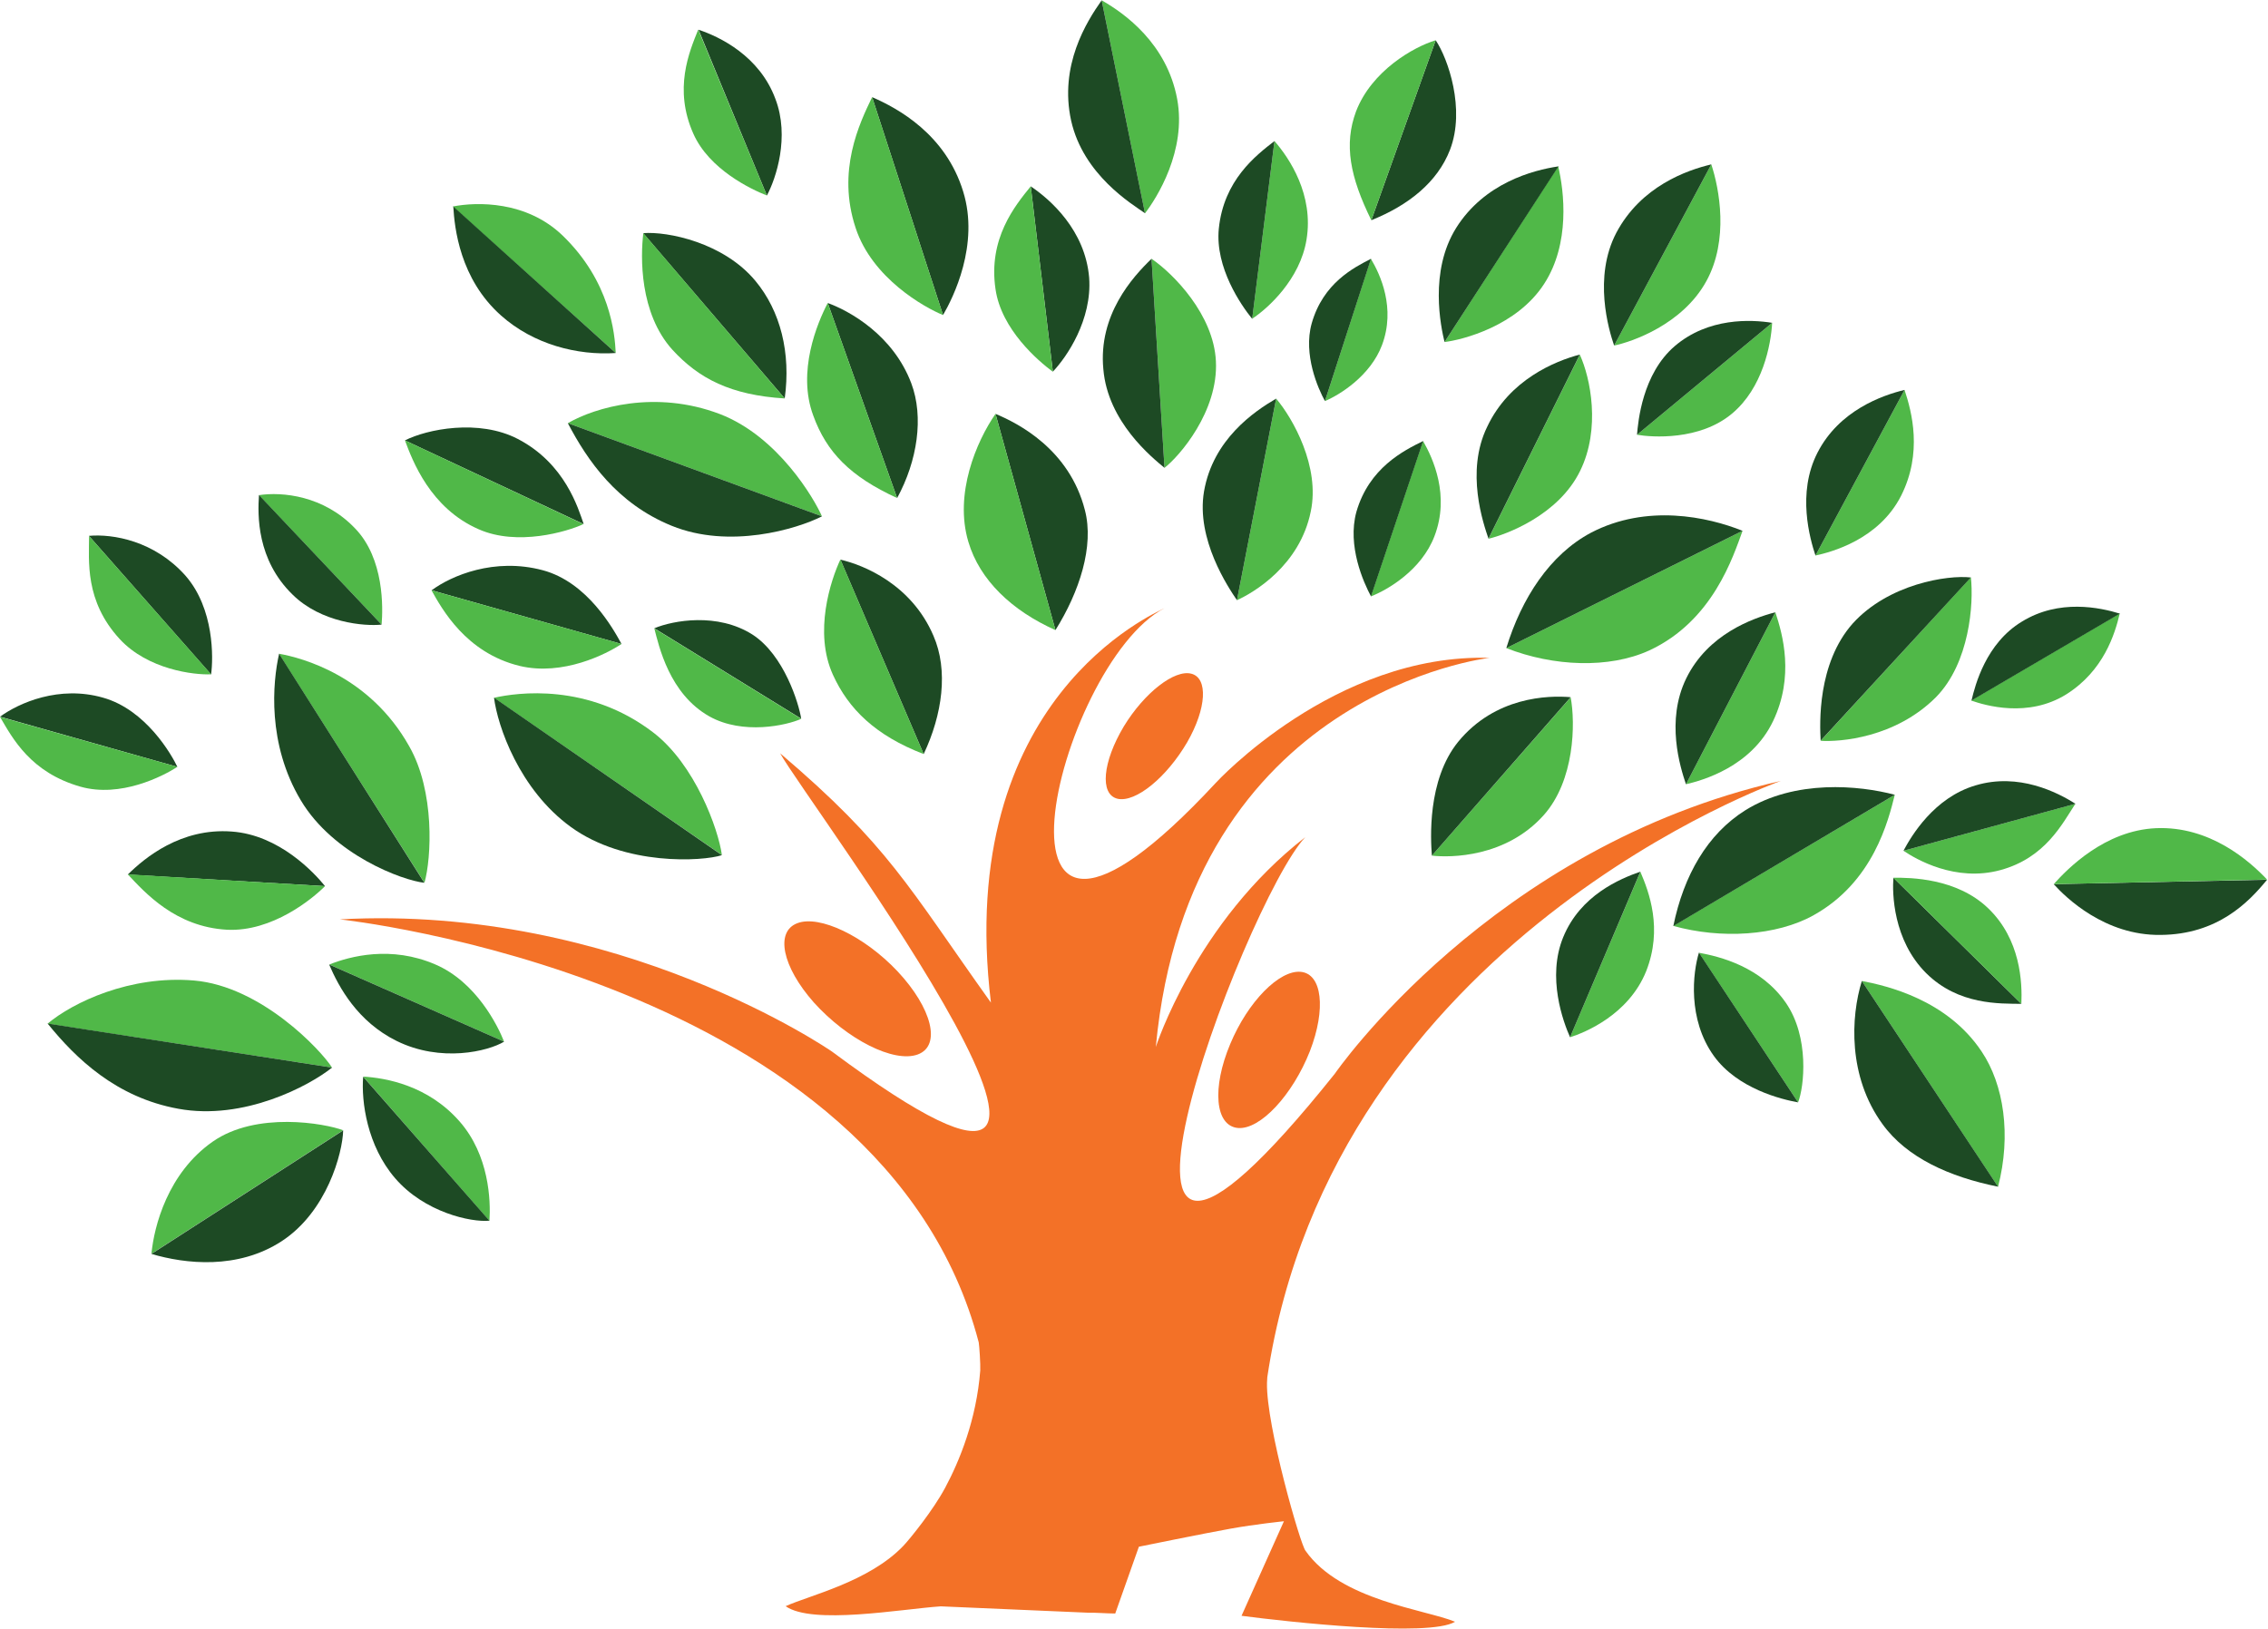 <svg version="1.2" xmlns="http://www.w3.org/2000/svg" viewBox="0 0 1487 1068" width="1487" height="1068"><style>.a{fill:#1d4a24}.b{fill:#50b848}.c{fill:#f37127}</style><path fill-rule="evenodd" class="a" d="m0 470c12.5-9.1 38.8-20.7 67.5-12.5 28.2 7.9 45 37.4 48.8 45.4z"/><path class="b" d="m52.8 515.9c26.2 7.4 53.9-6.8 63.5-13l-116.3-32.8c8.3 14.2 20.1 36.5 52.8 45.8z"/><path class="a" d="m138.4 442.3c1.5-10.7 2.1-43.2-16.8-64.8-20.4-22.9-47.6-27.5-63.3-26.1z"/><path fill-rule="evenodd" class="b" d="m78.5 419.1c18.5 20 48.6 23.6 59.9 23.1l-80-90.7c0 16.2-3 42.5 20.1 67.6zm146.5 322.1c-11.9-4.5-56.9-12.6-85.6 7.5-29.3 20.5-38.4 55.3-40.1 73.5z"/><path class="a" d="m184.6 814c29.8-19.4 40-57.9 40.4-72.7l-125.7 81c22.3 6.6 56.5 10.4 85.3-8.3z"/><path class="b" d="m217.7 700.1c-7.4-11.7-46.6-53.3-90.4-57.1-42-3.6-79.6 14.4-96.1 28.3z"/><path class="a" d="m116.9 727.1c43 7.9 86-15.1 100.8-27l-186.5-28.9c18.6 23 45 48.5 85.7 55.9z"/><path class="b" d="m538.9 338.6c-4.9-11.3-28.8-52.5-67-67.1-42.1-16-81.6-4.4-99.6 6z"/><path class="a" d="m440.4 344.8c37.8 15.4 82 2.2 98.5-6.2l-166.6-61.1c12.9 24.6 32.2 52.7 68.1 67.3z"/><path class="b" d="m320.9 800.6c0.9-13.4-0.2-43-19.5-65.1-20.8-23.8-48.4-28.6-63.3-29.5z"/><path class="a" d="m259.1 772.7c19.2 22.3 49.7 29 61.8 27.8l-82.8-94.4c-1.3 16.3 2.6 45.3 21 66.6z"/><path class="b" d="m330.5 683.1c-4.1-10.5-18.3-39.1-45-50.6-29.1-12.6-56-5.4-69.6 0z"/><path fill-rule="evenodd" class="a" d="m260 682.6c29.1 14.4 60.1 6.8 70.5 0.5l-114.7-50.6c6.4 15 18.7 37.5 44.2 50.1zm-46.9-101.5c-7-8.7-30-33.6-61.2-35.8-33.3-2.5-57.1 17.3-68.1 28.2z"/><path class="b" d="m148.8 609.7c29.7 1.5 56.2-20.4 64.3-28.6l-129.3-7.7c11.3 12 31.2 34.4 65 36.3z"/><path class="a" d="m618.3 206.6c6.6-11.3 24-46.1 13.2-81-11.5-37.6-42.9-54.6-59.7-61.9z"/><path class="b" d="m561 149.5c10.8 32.9 45 52.1 57.3 57.1l-46.5-142.9c-8.3 17.2-23.3 48.3-10.8 85.8z"/><path class="b" d="m750.7 139.9c7.7-10 27.4-41.1 21.1-75-6.8-36.4-34.4-56.1-49.5-64.7z"/><path class="a" d="m702.3 79.2c8 35.5 39.8 54.6 48.4 60.6l-28.4-139.6c-9.9 14-28 42.8-20 79z"/><path class="b" d="m763.5 306.8c9.8-7.6 35.4-37.1 33.7-70-1.5-30.4-27.7-57.2-42.2-67.1z"/><path class="a" d="m723.4 242.1c2.9 34.6 32 58 40.1 64.7l-8.5-137.1c-12.5 12-35 36.9-31.6 72.4z"/><path class="b" d="m811 393.6c10.8-4.9 41.2-22.6 48.4-58.2 6.2-29.3-11.7-61-22.7-74z"/><path class="a" d="m789.4 322.3c-5.3 31.4 15.9 62.9 21.6 71.3l25.7-132.2c-14.4 8.4-41.4 26.7-47.3 60.9z"/><path class="b" d="m938.8 561.1c12.3 1.4 48.4 1.2 73.2-26.4 20.4-22.7 21-60.3 17.8-77.4z"/><path class="a" d="m956 486.5c-20.4 25.2-18 64.2-17.2 74.6l91-103.9c-14.8-1.3-49.6-0.3-73.8 29.3z"/><path class="b" d="m1193.7 485.8c12.5 0.8 48.8-1.8 75.6-28.6 22.1-22.5 24.8-61.4 22.9-78.6z"/><path class="a" d="m1214.7 408.9c-23.3 26.3-21.6 65.9-21 76.8l98.5-107c-15.3-1.8-54.1 4.3-77.5 30.2z"/><path class="b" d="m975.9 353.3c11.5-2.7 45.9-15.4 60.1-44.5 13.6-27.6 6.8-61-0.2-76.2z"/><path class="a" d="m975.1 279.8c-14.5 29.6-2.4 63.9 0.8 73.4l59.9-120.7c-16.2 4.3-46.1 16.4-60.7 47.3z"/><path class="b" d="m947.1 224.3c11.6-1.4 47.5-10.4 65.4-38.3 17-26.3 13.1-60.3 9.1-77z"/><path class="a" d="m954.7 149.5c-17.8 28.5-10 64.9-7.6 74.8l74.7-115.2c-16.8 2.5-48.6 10.9-67.1 40.4z"/><path class="b" d="m1073.3 285.1c9.8 1.7 41 3.9 62.2-13.8 20.2-16.8 25.6-45.1 26.4-59.6z"/><path class="a" d="m1098 227c-21.2 18.2-24 49.5-24.7 58.1l88.6-73.4c-13.8-2.2-41.8-3.6-63.9 15.3z"/><path class="b" d="m1190.3 364.3c10.2-2.2 41.6-10.4 56.2-39.3 14.1-28.1 7-54.9 2.2-69.3z"/><path class="a" d="m1191.6 296.9c-13.6 26.5-4.9 56.5-1.3 67.4l58.4-108.6c-14.5 3.5-42.9 13.4-57.1 41.2z"/><path class="b" d="m1105.4 514.3c10.6-2.5 42.7-11.3 57.1-41.4 14-29.3 6.4-56.7 1.5-71.4z"/><path class="a" d="m1105.6 444.8c-13.6 27.8-4 58.3-0.2 69.5l58.6-112.8c-15.1 4-44.2 14.4-58.4 43.3z"/><path class="b" d="m1292.4 459.4c9.1 3.2 37.3 11.6 62.4-4.1 24.4-15.4 31.8-39.4 35-53z"/><path class="a" d="m1325.7 407.6c-23.6 14.2-30.7 41.6-33.1 51.8l97.3-57c-13-4-39.8-9.8-64.2 5.2z"/><path class="b" d="m1248 557.9c8.1 5.5 34 20.7 63.5 12.7 29.5-8 40.7-30.5 49.2-43.5z"/><path fill-rule="evenodd" class="a" d="m1295.4 515c-27.4 8-42.3 33.3-47.4 42.9l112.8-30.8c-11.9-7.5-37.2-20.5-65.4-12.1zm51.1 64.8c7.9 8.8 33.6 33.8 70.1 33.3 37.4-0.3 57.7-21.4 69.8-36.2z"/><path class="b" d="m1413.6 543.1c-33.8 1.5-58.3 26.9-67.1 36.7l139.9-3c-11.6-12.3-37.5-35.2-72.8-33.7z"/><path class="a" d="m1241.4 575.6c-0.8 10-0.3 40.9 21.5 62.6 21.2 21 48.2 19.9 62.4 20.1z"/><path fill-rule="evenodd" class="b" d="m1325.3 658.3l-83.9-82.7c11.1-0.1 41.4 0.2 62 19.9 21.5 20.5 22.5 48.9 21.9 62.8zm-249.8-86.6c5.7 13.3 14.8 37.3 3.8 65.2-11.5 28.6-40.3 40.3-49.9 43.3z"/><path class="a" d="m1024.9 614.6c-10.8 26.3 0 55.5 4.5 65.6l46.1-108.6c-13.4 4.7-39.3 15.4-50.6 43z"/><path class="b" d="m1178.9 722.9c4-10 7.6-42.8-8.1-65.4-16.2-23.4-42.9-30.2-56.9-32.7z"/><path class="a" d="m1123.7 692.5c15.5 21.5 44.5 28.5 55.2 30.4l-65-98.2c-4 13-7.6 43.6 9.8 67.8z"/><path class="b" d="m1058.3 226.6c11.2-2.3 44.8-13.6 60.5-42.3 14.8-27 8.5-60.5 3.2-76.5z"/><path fill-rule="evenodd" class="a" d="m1122 107.8l-63.7 118.8c-3.6-10.4-13.8-44.8 1.4-73.9 16.2-30.6 46.3-41.1 62.3-44.9zm-664-88.3c13.9 4.6 40 17.2 50.4 45.4 9.5 24.8 0.4 52.2-5.6 63.3z"/><path class="b" d="m454.6 87.7c10.4 23.4 37.7 36.4 48.2 40.5l-45-108.8c-5.9 14.6-16.3 38.9-3.2 68.3z"/><path class="a" d="m690.3 243.7c9.1-9.5 25.8-34 23.8-61.6-2.6-31.2-25.5-51.3-38.3-59.9z"/><path fill-rule="evenodd" class="b" d="m675.8 122.2l14.5 121.6c-9.6-7.1-33.8-27.7-37.6-54.2-4.9-33.1 12.7-54.6 23.1-67.4zm159.8-29.7c9.8 11.2 25.9 35.3 21 64.7-4.2 25.9-25.2 45-35.6 51.8z"/><path class="a" d="m799.1 150c-2.5 25.5 14.7 50.3 21.9 59.1l14.6-116.6c-12.3 9.5-33.3 25.7-36.5 57.5z"/><path class="b" d="m868.7 263c9.6-4 29.8-16.5 37.4-36.7 9.1-24.2-1.1-46.3-7.3-56.6z"/><path class="a" d="m860 212.1c-5.7 20.4 4.2 42.8 8.7 50.9l30.2-93.3c-11.3 5.8-31.4 15.9-38.9 42.4z"/><path class="b" d="m898.8 391.1c10.9-4.2 33.2-17.2 41.7-39.5 10.2-26.6-0.9-51-7.5-62.4z"/><path fill-rule="evenodd" class="a" d="m889.3 335.7c-6.1 22.3 4.7 46.3 9.6 55.4l34.2-101.9c-12.8 6.3-35.5 17.6-43.8 46.5zm-374.8-74.4c4.1-29.8-2.7-57.3-19.3-77.2-20.8-25-57.5-32.5-73.5-31.2z"/><path class="b" d="m440.8 229.3c17.4 19 38.3 29.8 73.7 32l-92.7-108.4c-1.9 15.4-2.6 52.4 19 76.4z"/><path class="a" d="m605.6 494.5c12.3-26 16.3-54.9 6.4-77.6-14.5-33.9-46.1-46.5-61-49.9z"/><path class="b" d="m546.1 442.5c10.2 22.4 27.8 39.8 59.5 52l-54.6-127.6c-6.4 13.7-17.6 47.6-4.9 75.6z"/><path class="a" d="m899.1 144.4c24-9.6 43.3-24.7 51.6-46.2 10.2-26.6-1.3-59.8-9.4-71.8z"/><path class="b" d="m889.1 73c-8.1 21.7-4 43 10 71.4l42.2-118c-14.6 4.4-42 20.1-52.2 46.6z"/><path class="a" d="m692 413.2c15.7-25.1 25.5-55 19.3-78.7-10.2-40-44-57-58.6-63.1z"/><path fill-rule="evenodd" class="b" d="m634.9 355.3c7.4 25.1 28.6 45.2 57.1 57.9l-39.3-141.8c-12.5 18-27.2 52.5-17.8 83.9zm352.7 69.7c31 12.2 67.5 13.5 93.6 1.6 42-19.4 55.2-62 61.3-78.5z"/><path class="a" d="m1043.2 349.3c-27 14.3-45.6 43-55.6 75.7l154.9-76.9c-22.9-9.2-62.8-17.8-99.3 1.2z"/><path class="b" d="m1097.1 607.2c31.2 8.7 67.7 6.6 92.1-7.1 39.1-21.8 48.9-62.1 53.1-78.9z"/><path class="a" d="m1144.4 531.3c-25 15.6-40.5 42.8-47.3 76l145.2-86.1c-23.3-6.2-65.2-10.2-97.9 10.1z"/><path class="b" d="m1310 778.3c8.8-34 3.8-67.1-10.8-88.8-22.7-34-62.2-43.1-78.5-46.2z"/><path fill-rule="evenodd" class="a" d="m1220.7 643.3l89.3 134.9c-31.8-6.4-59.9-19-75.8-41.1-22.7-31.2-20.8-70.2-13.5-93.8zm-678-444.6c14.5 5.3 42.9 21.1 54.8 52.7 8.3 22.1 4 50.8-9.3 75.2z"/><path fill-rule="evenodd" class="b" d="m542.7 198.7l45.5 127.9c-30.8-14.1-46.3-30.1-55-54.1-10.7-28.8 2.6-60.6 9.5-73.8zm-372.9 126c15.3-2.3 42.4 0.3 62.8 21.6 19.5 19.9 18.5 52.8 17.6 63.3z"/><path fill-rule="evenodd" class="a" d="m191.8 389.9c18.7 18.5 47.2 20.9 58.4 19.7l-80.4-85c-0.9 13.3-1.5 42.4 22 65.3zm190.9-46.2c-3.6-10.3-12.1-39.6-43.1-55.8-25.7-13.4-59.8-6.4-74.1 0.9z"/><path fill-rule="evenodd" class="b" d="m313.9 347.1c25.3 11.2 57.9 1.6 68.6-3.4l-117-54.9c4.9 13.2 16.6 44.5 48.4 58.3zm89.8-115.6c-0.6-12.8-3.6-47-35-77.2-23.6-22.6-55.9-22-71.8-18.9z"/><path fill-rule="evenodd" class="a" d="m297.2 135.4l106.5 96.1c-25.1 1.7-53.9-5.6-75.2-24.6-27.1-24.1-30.5-57.6-31.3-71.5zm-14.2 251.7c12.9-9.6 41.1-21.6 72.7-13.2 29.5 7.8 46.5 38.7 51.8 48.4z"/><path class="b" d="m340.7 436.7c28.4 6.8 57.1-7.9 66.8-14.4l-124.6-35.2c6.8 12.1 22.5 41 57.8 49.6z"/><path class="a" d="m525.3 471.3c-1.5-9.8-11.2-41.8-32-55.2-22.9-14.5-51.8-9.3-64.3-4.1z"/><path fill-rule="evenodd" class="b" d="m465.1 469.8c22 12.3 50.7 5.9 60.2 1.6l-96.3-59.3c3 11.5 9.8 42.9 36.1 57.7zm-186.8 109.1c4.6-16.3 6.9-59.9-10-89.5-25.9-46.2-70.1-58-85.4-60.7z"/><path class="a" d="m197.2 524.8c21.4 35.9 66.8 52.6 81 54.1l-95.2-150.2c-4.3 18.8-7.9 59.1 14.2 96.1z"/><path class="b" d="m473.3 560.7c-2.3-16.9-17.6-59.5-45.2-80.5-42.6-32.5-88.9-26.1-104.2-22.6z"/><path class="a" d="m374.4 542.4c35.4 25.6 86.2 22.5 98.9 18.4l-149.4-103.3c2.3 18.5 16.5 60.3 50.5 84.9z"/><path fill-rule="evenodd" class="c" d="m806.6 684.6c-12.1 28.8-10 53.7 5 55.1 14.7 1.3 35.9-21.7 47.2-50.3 10.8-27.9 8-50.8-6-52.1-14-1.3-34.6 19.5-46.2 47.3zm-69.8-208.2c-13.8 23.1-16 44.5-4.1 47.4 11.9 2.7 32.3-14.1 45.7-37.1 12.8-22.3 13.7-42.1 2.7-44.9-11-2.9-30.8 12.4-44.3 34.6zm-135.1 215.1c15.6-5.7 9.4-30.4-13.3-54.6-21.9-23.2-51.2-37-65.6-31.5-14.7 5.5-10 28.5 10.8 52 21.9 24.3 52.4 39.8 68.1 34.1z"/><path class="c" d="m649.7 657.5c-54.5-76.4-66.9-102.8-138.2-163.5 16.4 30.3 277.2 376.6 34 195.6 0 0-139.7-96.8-322.7-86.7 0 0 356.2 37.7 418.9 277.4 0.4 2.2 1.2 14.5 1 18.4-2.5 32.3-13.6 59.4-23.1 77.1-7.9 14.7-22.7 33-27.2 37.8-22.5 23.7-62 32.7-77.3 39.7 17.5 12.4 75.6 1.9 101.7 0.1l97.2 4.2c2.8-0.2 12.3 0.5 17.2 0.5l15.5-43.8c0 0 43.1-8.8 59.9-11.8 16.5-3 35.2-4.9 35.2-4.9l-27.8 62c30.5 4 123.1 14.2 140 3.9-19.3-8-75.1-13.9-98-46.5-3.2-3.3-25.9-82.1-25.3-110.1l0.2-3.8c43.1-287.2 336.7-391 336.7-391-190 43.1-292.5 192.1-292.5 192.1-192.7 240.9-59-113.4-19.3-155.2-71.7 55.6-98 137.6-98 137.6 21.8-232.9 218.8-255.2 218.8-255.2-101.5-3-179.4 81.9-179.4 81.9-166.6 179.6-104.4-77.8-33.7-114.5-6.1 3.4-138 59.2-113.8 258.7z"/></svg>